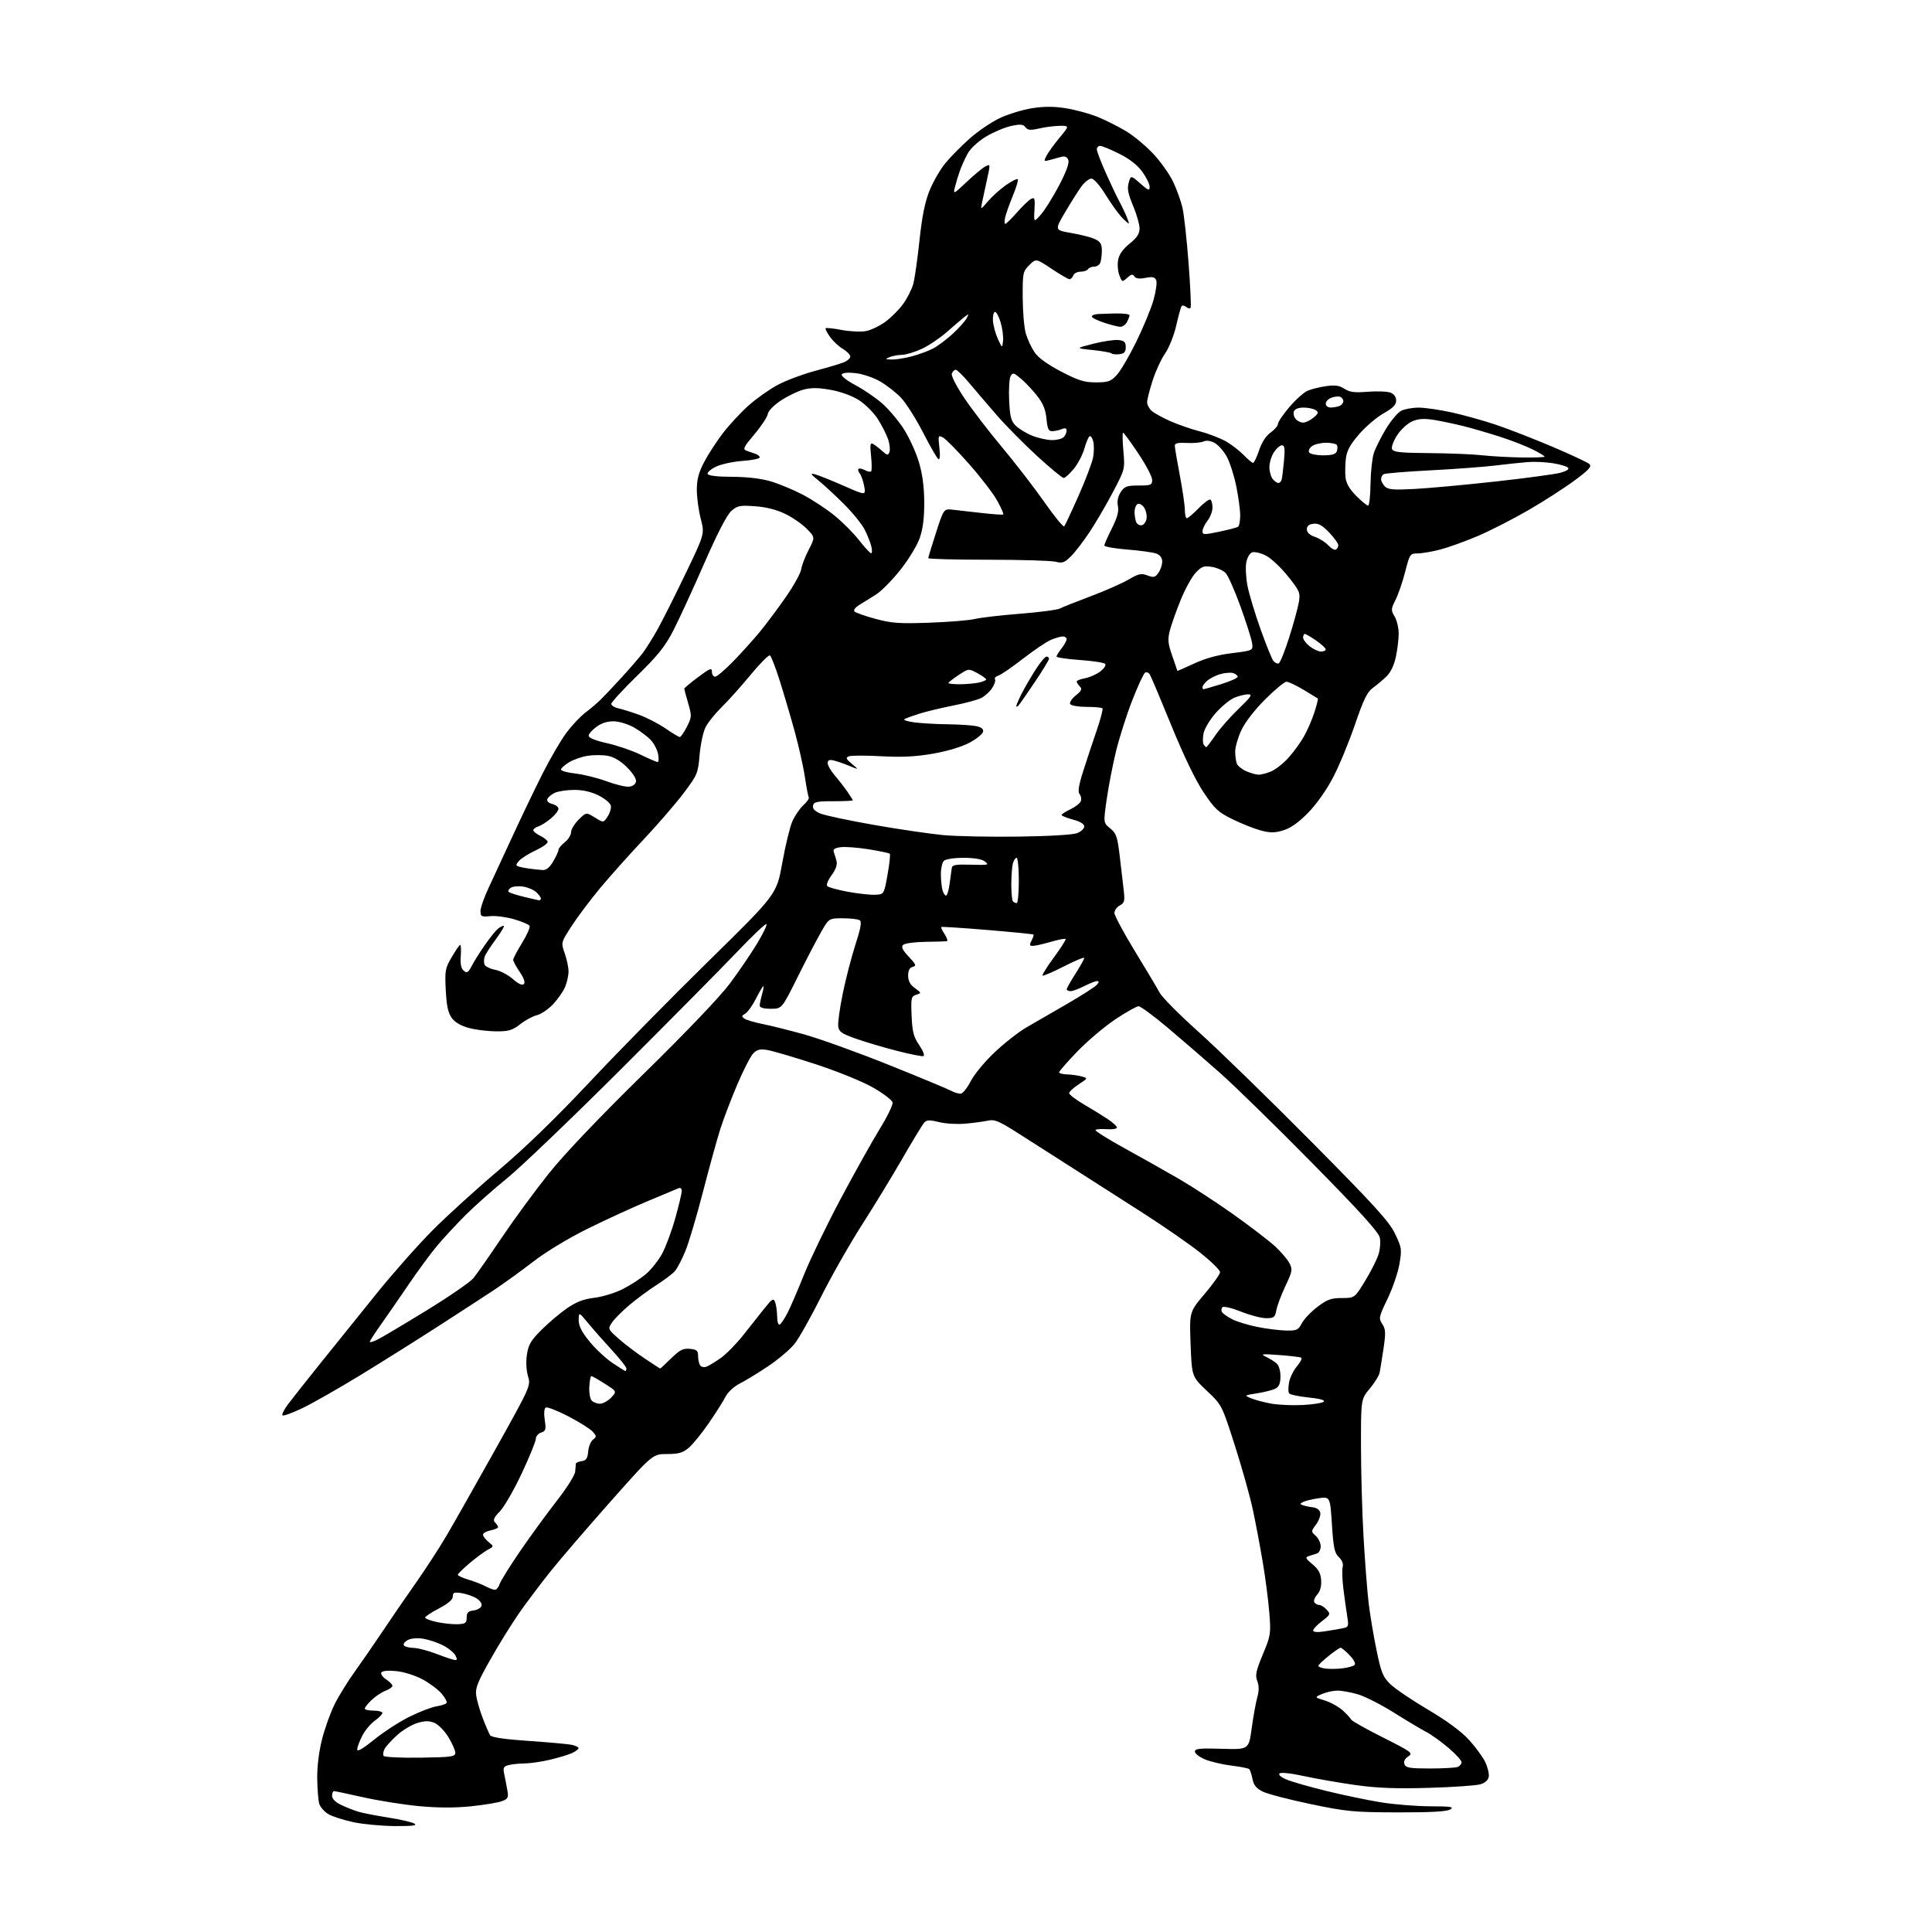 <?xml version="1.0" encoding="UTF-8" standalone="no"?>
<svg 
  version="1.1" 
  xmlns="http://www.w3.org/2000/svg" 
  xmlns:xlink="http://www.w3.org/1999/xlink" 
  xmlns:svg="http://www.w3.org/2000/svg"
  xmlns:rdf="http://www.w3.org/1999/02/22-rdf-syntax-ns#"
  xmlns:cc="http://creativecommons.org/ns#"
  xmlns:dc="http://purl.org/dc/elements/1.1/"
  viewBox="0 0 768 768"
  width="768"
  height="768"
>
<style>svg {background-color: white; }</style>"
<path stroke="none" fill="black" fill-rule="evenodd" d="M157.00,725.89C151.78,725.86 144.35,725.17 140.50,724.35C136.65,723.53 132.17,722.09 130.54,721.15C128.91,720.20 127.26,718.32 126.89,716.97C126.51,715.61 126.15,711.08 126.10,706.91C126.04,702.29 126.78,696.22 128.01,691.41C129.11,687.06 131.36,680.80 133.00,677.50C134.64,674.20 138.25,668.35 141.03,664.50C143.80,660.65 148.77,653.45 152.07,648.50C155.38,643.55 161.25,635.00 165.12,629.50C169.00,624.00 174.55,615.45 177.47,610.50C180.39,605.55 189.13,590.11 196.91,576.18C210.97,550.97 211.03,550.84 209.89,547.03C209.20,544.74 209.03,541.29 209.46,538.45C210.05,534.51 211.05,532.82 215.33,528.56C218.18,525.73 222.74,521.87 225.49,519.99C229.12,517.51 232.05,516.39 236.26,515.89C239.45,515.52 244.53,513.96 247.55,512.43C250.58,510.90 254.74,508.20 256.81,506.43C258.87,504.66 261.75,501.03 263.20,498.36C264.65,495.69 267.00,489.36 268.42,484.30C269.84,479.25 271.00,474.36 271.00,473.45C271.00,472.49 270.47,472.02 269.75,472.33C269.06,472.64 263.55,474.94 257.50,477.46C251.45,479.98 240.65,484.94 233.50,488.48C225.88,492.25 216.98,497.64 212.00,501.50C207.32,505.11 200.35,510.16 196.50,512.71C192.65,515.26 182.53,521.84 174.00,527.34C165.47,532.83 151.53,541.59 143.00,546.80C134.47,552.00 124.22,557.84 120.21,559.76C116.20,561.68 112.64,562.97 112.29,562.62C111.94,562.27 112.97,560.24 114.58,558.10C116.18,555.96 122.15,548.43 127.83,541.35C133.50,534.28 143.40,521.99 149.83,514.04C156.25,506.08 166.22,494.83 172.00,489.02C177.78,483.22 189.57,472.49 198.22,465.19C208.64,456.39 220.85,444.55 234.45,430.07C245.74,418.06 267.06,396.37 281.85,381.87C308.73,355.50 308.73,355.50 310.97,343.00C312.20,336.12 314.00,328.70 314.97,326.50C315.94,324.30 317.90,321.42 319.33,320.10C320.77,318.79 321.74,317.39 321.50,317.00C321.26,316.61 320.57,312.97 319.97,308.90C319.36,304.83 317.50,296.55 315.83,290.50C314.16,284.45 311.47,275.35 309.86,270.29C308.25,265.22 306.54,260.83 306.06,260.54C305.58,260.24 302.12,263.71 298.38,268.25C294.63,272.79 289.47,278.56 286.90,281.07C284.34,283.58 281.46,287.15 280.51,288.99C279.55,290.83 278.48,295.80 278.11,300.03C277.48,307.43 277.23,308.01 271.77,315.27C268.64,319.42 261.49,327.70 255.88,333.66C250.26,339.62 242.48,348.33 238.58,353.01C234.69,357.69 229.58,364.48 227.24,368.10C222.98,374.68 222.98,374.68 224.49,378.96C225.32,381.32 226.00,384.56 226.00,386.16C226.00,387.76 225.39,390.52 224.65,392.31C223.90,394.09 221.74,397.20 219.84,399.21C217.94,401.22 215.07,403.17 213.45,403.55C211.83,403.93 208.84,405.53 206.81,407.12C203.70,409.55 202.21,410.00 197.31,409.98C194.11,409.97 189.28,409.39 186.57,408.68C183.36,407.85 180.95,406.47 179.64,404.73C178.13,402.70 177.54,400.00 177.20,393.65C176.80,385.91 176.97,384.90 179.48,380.63C180.97,378.08 182.48,375.82 182.84,375.59C183.21,375.37 183.35,377.31 183.17,379.90C182.93,383.22 183.28,384.99 184.35,385.88C185.64,386.94 186.13,386.64 187.53,383.95C188.43,382.20 190.79,378.45 192.76,375.63C194.73,372.81 197.03,369.94 197.86,369.25C198.70,368.56 199.76,368.00 200.22,368.00C200.69,368.00 199.32,370.36 197.18,373.25C195.04,376.14 193.02,379.29 192.68,380.25C192.34,381.21 192.30,382.63 192.60,383.40C192.90,384.17 194.78,385.11 196.78,385.49C198.79,385.86 201.96,387.52 203.84,389.16C206.06,391.12 207.59,391.81 208.23,391.17C208.86,390.54 208.30,388.87 206.60,386.37C205.17,384.26 204.00,382.09 204.00,381.54C204.00,380.99 205.60,377.94 207.56,374.77C209.52,371.60 210.85,368.56 210.51,368.01C210.17,367.47 207.41,366.30 204.36,365.42C201.32,364.53 197.06,363.97 194.91,364.18C191.36,364.52 191.00,364.33 191.00,362.19C191.00,360.89 192.41,356.83 194.12,353.16C195.84,349.50 200.15,340.20 203.70,332.50C207.24,324.80 212.61,313.61 215.62,307.64C218.63,301.67 222.87,294.38 225.05,291.44C227.22,288.49 230.66,284.83 232.68,283.29C234.71,281.76 237.52,279.36 238.93,277.96C240.35,276.57 244.12,272.56 247.33,269.05C250.53,265.54 254.21,261.28 255.50,259.58C256.78,257.89 259.36,253.80 261.22,250.50C263.07,247.20 268.09,237.24 272.36,228.38C280.12,212.25 280.12,212.25 278.56,206.23C277.70,202.92 277.00,197.73 277.00,194.71C277.00,190.54 277.72,187.83 279.96,183.58C281.58,180.49 284.95,175.31 287.45,172.07C289.94,168.83 294.51,163.92 297.60,161.17C300.69,158.42 305.89,154.74 309.16,153.00C312.43,151.25 319.02,148.78 323.80,147.49C328.59,146.21 333.74,144.68 335.25,144.10C336.76,143.52 338.00,142.46 338.00,141.74C338.00,141.02 336.67,139.65 335.05,138.69C333.42,137.73 331.13,135.58 329.94,133.91C328.75,132.25 327.97,130.70 328.20,130.47C328.43,130.24 331.32,130.55 334.63,131.17C337.94,131.78 342.25,131.99 344.21,131.62C346.16,131.25 349.62,129.61 351.88,127.97C354.14,126.33 357.35,123.13 359.00,120.84C360.65,118.56 362.48,114.94 363.06,112.79C363.63,110.64 364.74,102.89 365.51,95.56C366.50,86.14 367.67,80.35 369.48,75.82C370.90,72.29 373.76,67.33 375.85,64.80C377.94,62.27 382.32,57.85 385.58,54.97C388.83,52.09 394.20,48.46 397.50,46.91C400.80,45.36 406.54,43.61 410.25,43.02C415.04,42.27 418.96,42.27 423.74,43.04C427.45,43.63 433.09,45.17 436.27,46.45C439.45,47.74 444.57,50.30 447.63,52.15C450.70,53.99 455.59,58.07 458.51,61.21C461.43,64.34 464.96,69.35 466.37,72.32C467.78,75.30 469.44,79.93 470.06,82.62C470.67,85.30 471.76,95.15 472.47,104.50C473.18,113.85 473.55,121.86 473.29,122.30C473.03,122.74 472.23,122.60 471.50,122.00C470.77,121.40 469.94,121.28 469.66,121.74C469.37,122.20 468.42,125.71 467.54,129.54C466.66,133.37 464.68,138.30 463.15,140.50C461.61,142.70 459.38,147.55 458.18,151.27C456.98,155.00 456.00,158.86 456.00,159.87C456.00,160.87 456.80,162.42 457.78,163.30C458.77,164.19 462.10,166.04 465.20,167.41C468.30,168.78 473.67,170.64 477.13,171.53C480.59,172.43 485.26,174.24 487.49,175.55C489.73,176.86 492.87,179.30 494.47,180.97C496.07,182.63 497.70,184.00 498.11,184.00C498.51,184.00 499.58,181.76 500.50,179.01C501.55,175.84 503.22,173.27 505.08,171.95C506.68,170.80 508.00,169.26 508.00,168.51C508.00,167.77 510.04,164.76 512.53,161.83C515.02,158.90 518.28,155.97 519.78,155.33C521.27,154.68 524.60,153.86 527.16,153.50C530.71,152.99 532.45,153.25 534.44,154.55C536.51,155.91 538.46,156.16 543.73,155.73C547.39,155.44 551.43,155.59 552.70,156.07C554.17,156.63 555.00,157.77 555.00,159.23C555.00,160.91 553.71,162.22 550.01,164.30C547.27,165.84 542.89,169.57 540.27,172.60C536.67,176.76 535.38,179.13 535.00,182.30C534.73,184.61 534.67,188.02 534.87,189.87C535.13,192.15 536.51,194.51 539.12,197.12C541.26,199.26 543.38,201.00 543.84,201.00C544.30,201.00 544.74,197.12 544.80,192.37C544.87,187.62 545.47,182.11 546.12,180.12C546.77,178.13 548.93,173.81 550.91,170.53C552.90,167.24 555.64,163.98 557.01,163.29C558.38,162.60 561.52,162.03 564.00,162.04C566.48,162.04 572.40,162.91 577.17,163.96C581.94,165.02 589.81,167.22 594.67,168.85C599.53,170.48 609.58,174.40 617.00,177.54C624.42,180.69 631.08,183.80 631.79,184.46C632.83,185.42 631.67,186.72 626.00,190.93C622.10,193.83 613.90,199.12 607.78,202.67C601.65,206.23 592.56,210.89 587.57,213.02C582.58,215.15 575.82,217.59 572.54,218.45C569.26,219.30 565.20,220.00 563.51,220.00C560.54,220.00 560.39,220.23 558.59,227.25C557.58,231.24 555.85,236.27 554.76,238.43C552.91,242.10 552.88,242.53 554.39,245.08C555.28,246.58 556.00,249.63 556.00,251.86C556.00,254.08 555.49,258.27 554.87,261.15C554.16,264.49 552.78,267.33 551.09,268.95C549.64,270.35 547.19,272.40 545.67,273.50C543.49,275.07 541.97,278.19 538.63,288.00C536.29,294.88 532.39,304.30 529.97,308.94C527.32,314.04 523.37,319.64 519.99,323.09C516.17,326.99 513.05,329.20 510.12,330.08C506.66,331.12 504.92,331.13 501.17,330.12C498.61,329.44 493.58,327.44 490.00,325.69C484.27,322.88 482.90,321.61 478.46,314.99C475.26,310.22 470.60,300.55 465.67,288.49C461.41,278.04 457.54,268.88 457.07,268.12C456.61,267.36 455.75,267.03 455.18,267.39C454.61,267.74 452.31,272.71 450.08,278.42C447.84,284.14 444.94,293.27 443.62,298.71C442.30,304.16 440.63,312.78 439.91,317.86C438.60,327.11 438.60,327.11 441.33,329.30C443.71,331.22 444.18,332.57 445.07,340.00C445.63,344.68 446.35,350.82 446.67,353.65C447.19,358.20 447.01,358.92 445.13,359.93C443.96,360.56 443.00,361.90 443.00,362.92C443.00,363.94 446.67,370.79 451.16,378.14C455.65,385.49 460.09,392.94 461.04,394.71C461.98,396.48 468.99,403.52 476.62,410.35C484.26,417.19 504.27,436.67 521.09,453.64C546.37,479.14 552.18,485.52 554.52,490.38C557.21,495.94 557.30,496.59 556.30,502.46C555.72,505.87 553.59,512.10 551.57,516.29C548.10,523.51 547.98,524.05 549.48,526.33C550.83,528.39 550.90,529.81 549.96,536.12C549.35,540.18 548.66,544.47 548.43,545.65C548.20,546.83 546.44,549.68 544.51,551.99C541.00,556.19 541.00,556.19 541.01,574.84C541.02,585.11 541.48,601.38 542.03,611.00C542.58,620.62 543.48,632.33 544.03,637.00C544.58,641.67 545.99,650.16 547.17,655.85C549.04,664.93 549.72,666.60 552.69,669.49C554.56,671.30 561.28,675.85 567.63,679.60C575.15,684.03 580.84,688.23 583.93,691.61C586.55,694.48 589.46,698.45 590.41,700.45C591.35,702.44 591.99,705.04 591.81,706.22C591.61,707.60 590.43,708.69 588.50,709.28C586.85,709.78 577.62,710.42 568.00,710.70C554.95,711.08 547.54,710.80 538.86,709.59C532.46,708.69 523.24,707.09 518.37,706.03C513.22,704.90 509.14,704.46 508.62,704.98C508.11,705.49 509.29,706.51 511.45,707.41C513.49,708.27 520.63,710.31 527.33,711.95C534.02,713.59 543.77,715.62 549.00,716.46C554.23,717.30 563.00,718.01 568.50,718.03C576.80,718.05 578.16,718.27 576.50,719.28C575.10,720.13 568.77,720.48 555.50,720.45C538.05,720.40 535.24,720.13 521.00,717.15C512.48,715.37 503.93,713.15 502.02,712.21C499.43,710.93 498.37,709.66 497.89,707.20C497.53,705.38 496.95,703.62 496.60,703.27C496.26,702.92 493.13,702.30 489.65,701.88C486.18,701.46 481.46,700.37 479.17,699.45C476.88,698.53 475.00,697.12 475.00,696.31C475.00,695.09 476.81,694.90 485.71,695.17C496.41,695.50 496.41,695.50 497.57,687.00C498.21,682.33 499.20,676.82 499.78,674.76C500.51,672.15 500.52,670.18 499.79,668.25C498.91,665.93 499.27,664.20 502.00,657.65C505.11,650.18 505.23,649.42 504.58,641.16C504.21,636.40 503.04,627.33 501.97,621.00C500.90,614.67 499.12,605.23 498.00,600.00C496.88,594.77 493.66,583.30 490.84,574.50C485.71,558.50 485.71,558.50 479.74,552.86C473.78,547.22 473.78,547.22 473.28,534.36C472.79,521.50 472.79,521.50 478.90,514.31C482.25,510.35 485.00,506.47 485.00,505.69C485.00,504.91 481.51,501.48 477.25,498.08C472.99,494.68 462.75,487.58 454.50,482.29C446.25,477.00 433.88,469.09 427.00,464.70C420.12,460.32 410.30,454.05 405.17,450.76C397.10,445.60 395.42,444.89 392.67,445.48C390.93,445.86 386.87,446.40 383.65,446.68C380.43,446.96 375.75,446.67 373.24,446.04C369.62,445.13 368.43,445.16 367.45,446.20C366.77,446.91 362.85,453.35 358.73,460.50C354.61,467.65 347.34,479.57 342.58,487.00C337.81,494.43 330.56,507.18 326.47,515.33C322.38,523.49 317.62,531.96 315.89,534.14C314.16,536.33 309.54,540.27 305.62,542.91C301.70,545.55 296.60,548.68 294.27,549.87C291.77,551.14 289.36,553.34 288.39,555.26C287.47,557.04 284.47,561.78 281.71,565.79C278.95,569.80 275.38,574.19 273.77,575.54C271.41,577.52 269.74,578.00 265.14,578.00C259.44,578.00 259.44,578.00 242.47,597.14C233.14,607.67 222.42,620.15 218.66,624.87C214.89,629.60 209.44,636.84 206.53,640.98C203.63,645.12 198.45,653.45 195.03,659.50C189.81,668.71 188.88,671.06 189.30,674.00C189.57,675.92 190.74,679.98 191.90,683.00C193.06,686.02 194.38,689.07 194.83,689.78C195.38,690.63 200.42,691.38 210.07,692.04C218.01,692.58 225.74,693.28 227.25,693.59C228.76,693.90 230.00,694.50 230.00,694.92C230.00,695.34 228.81,696.22 227.35,696.89C225.89,697.55 221.96,698.74 218.60,699.53C215.25,700.32 210.70,700.98 208.50,701.00C206.30,701.01 203.44,701.31 202.15,701.66C200.12,702.20 199.90,702.71 200.47,705.39C200.83,707.10 201.38,709.95 201.69,711.73C202.19,714.56 201.92,715.08 199.51,716.00C198.00,716.57 192.49,717.48 187.25,718.03C180.86,718.69 174.09,718.67 166.62,717.97C160.50,717.40 150.55,715.82 144.51,714.47C138.46,713.11 133.17,712.00 132.76,712.00C132.34,712.00 132.00,712.85 132.00,713.89C132.00,715.07 133.35,716.41 135.62,717.49C137.61,718.44 140.65,719.64 142.37,720.16C144.09,720.69 149.41,721.73 154.19,722.48C158.97,723.22 163.70,724.31 164.69,724.89C166.04,725.67 164.11,725.93 157.00,725.89zM568.39,703.00C573.58,703.00 578.55,702.73 579.42,702.39C580.29,702.06 581.00,701.21 581.00,700.51C581.00,699.82 578.64,697.23 575.75,694.77C572.86,692.31 568.92,689.49 567.00,688.50C565.08,687.51 559.35,684.09 554.27,680.90C549.19,677.70 542.70,674.39 539.84,673.54C536.98,672.69 533.26,672.02 531.57,672.05C529.88,672.07 527.15,672.68 525.50,673.40C522.50,674.71 522.50,674.71 526.68,675.99C528.97,676.70 532.17,678.48 533.78,679.95C535.39,681.42 536.88,683.04 537.10,683.56C537.32,684.08 542.99,687.27 549.71,690.65C561.27,696.48 561.81,696.88 559.79,698.23C558.39,699.15 557.87,700.23 558.29,701.32C558.83,702.73 560.46,703.00 568.39,703.00zM167.03,698.70C179.46,698.52 180.99,698.31 181.00,696.79C181.00,695.85 179.77,693.05 178.27,690.57C176.77,688.09 174.28,685.53 172.72,684.88C170.55,683.99 168.96,683.99 165.89,684.92C163.68,685.58 160.08,687.74 157.89,689.72C155.69,691.71 153.45,694.16 152.90,695.18C152.35,696.21 152.17,697.46 152.48,697.97C152.81,698.49 159.23,698.82 167.03,698.70zM148.75,691.52C152.46,688.51 158.73,684.43 162.68,682.47C166.63,680.50 171.47,678.63 173.45,678.31C175.43,677.99 177.27,677.38 177.53,676.95C177.80,676.52 176.92,674.87 175.59,673.29C174.26,671.70 170.87,669.16 168.06,667.63C165.15,666.05 160.66,664.61 157.61,664.30C154.28,663.96 152.02,664.16 151.60,664.83C151.24,665.43 152.08,666.66 153.47,667.57C154.86,668.48 156.00,669.64 156.00,670.14C156.00,670.64 154.76,671.52 153.25,672.09C151.74,672.66 149.26,674.31 147.75,675.75C146.24,677.19 145.00,678.74 145.00,679.19C145.00,679.63 146.57,680.00 148.50,680.00C150.43,680.00 152.00,680.42 152.00,680.93C152.00,681.44 150.64,682.83 148.98,684.02C147.31,685.20 145.06,687.91 143.98,690.04C142.89,692.18 142.00,694.61 142.00,695.46C142.00,696.46 144.38,695.07 148.75,691.52zM533.50,663.21C535.70,662.95 537.92,662.35 538.44,661.88C539.02,661.35 538.25,659.83 536.51,658.01C534.92,656.35 533.31,655.00 532.92,655.00C532.53,655.00 530.39,656.46 528.16,658.25C525.93,660.04 524.08,661.81 524.05,662.18C524.02,662.56 525.24,663.05 526.75,663.27C528.26,663.49 531.30,663.46 533.50,663.21zM180.79,659.88C181.76,659.97 181.81,659.52 181.00,658.00C180.41,656.91 178.19,655.12 176.06,654.03C173.93,652.94 170.40,651.77 168.23,651.42C165.90,651.05 163.38,651.26 162.11,651.94C160.92,652.58 160.21,653.53 160.53,654.05C160.85,654.57 162.55,655.03 164.31,655.06C166.06,655.09 170.20,656.17 173.50,657.44C176.80,658.72 180.08,659.82 180.79,659.88zM526.25,648.53C528.59,648.18 531.79,647.65 533.36,647.34C536.10,646.82 536.19,646.62 535.56,642.65C535.19,640.37 534.51,635.46 534.04,631.75C533.57,628.04 533.43,624.08 533.72,622.95C534.07,621.64 533.52,620.20 532.22,618.99C530.50,617.39 530.06,615.31 529.46,606.00C528.74,594.92 528.74,594.92 524.12,595.58C521.58,595.95 518.83,596.61 518.00,597.06C516.67,597.78 516.67,597.92 518.00,598.38C518.83,598.67 520.62,599.04 521.99,599.20C523.48,599.38 524.62,600.25 524.84,601.37C525.03,602.40 524.27,604.49 523.15,606.01C521.12,608.76 521.12,608.80 523.05,610.55C524.12,611.52 525.00,613.38 525.00,614.69C525.00,615.99 524.33,617.27 523.50,617.53C522.67,617.79 521.21,618.26 520.25,618.57C518.76,619.05 518.98,619.54 521.72,621.82C524.16,623.84 525.00,625.41 525.18,628.20C525.32,630.61 524.78,632.59 523.60,633.89C522.61,634.98 522.10,636.35 522.46,636.94C522.82,637.52 523.70,638.00 524.40,638.00C525.11,638.00 526.45,638.84 527.37,639.86C528.97,641.62 528.88,641.86 525.53,644.41C523.59,645.89 522.00,647.57 522.00,648.14C522.00,648.79 523.57,648.94 526.25,648.53zM182.00,645.65C185.02,645.52 185.50,645.16 185.51,643.00C185.52,641.04 186.10,640.43 188.18,640.19C189.64,640.02 191.08,639.24 191.38,638.44C191.70,637.61 190.95,636.36 189.57,635.46C188.27,634.61 185.59,633.65 183.61,633.32C180.54,632.83 180.00,633.02 180.00,634.62C180.00,635.88 178.19,637.44 174.50,639.37C171.47,640.95 169.00,642.59 169.00,643.01C169.00,643.44 171.14,644.24 173.75,644.80C176.36,645.35 180.07,645.74 182.00,645.65zM196.68,631.96C197.33,631.98 198.19,630.99 198.58,629.75C198.97,628.51 202.68,622.55 206.83,616.50C210.98,610.45 217.54,601.45 221.41,596.50C225.28,591.55 228.54,586.38 228.64,585.00C228.75,583.62 228.87,582.19 228.92,581.82C228.96,581.45 230.01,581.00 231.25,580.82C233.02,580.57 233.57,579.75 233.81,577.00C233.97,575.08 234.84,572.94 235.73,572.27C237.20,571.14 237.19,570.87 235.57,569.07C234.59,568.00 230.24,565.27 225.89,563.00C221.54,560.74 217.52,559.18 216.94,559.53C216.31,559.92 216.16,561.88 216.55,564.49C217.12,568.29 216.95,568.88 215.10,569.47C213.94,569.84 213.00,570.95 213.00,571.94C213.00,572.94 210.49,579.09 207.43,585.63C204.37,592.16 200.46,598.96 198.74,600.75C196.30,603.28 195.87,604.27 196.80,605.20C197.46,605.86 198.00,606.70 198.00,607.08C198.00,607.45 196.65,608.02 195.00,608.35C193.35,608.68 192.00,609.45 192.00,610.06C192.00,610.68 192.99,611.98 194.19,612.95C196.38,614.73 196.38,614.73 193.94,616.02C192.60,616.74 189.36,619.12 186.75,621.32C184.14,623.52 182.00,625.62 182.00,626.00C182.00,626.38 183.91,627.25 186.25,627.95C188.59,628.65 191.62,629.82 193.00,630.57C194.38,631.31 196.03,631.94 196.68,631.96zM517.88,558.51C521.94,558.30 525.70,557.70 526.22,557.18C526.83,556.57 524.60,555.96 520.09,555.51C516.18,555.12 512.72,554.36 512.40,553.83C512.07,553.30 512.09,551.34 512.44,549.46C512.79,547.59 514.20,544.73 515.57,543.10C516.93,541.48 517.70,539.95 517.28,539.70C516.85,539.45 512.90,538.97 508.50,538.65C501.73,538.14 500.90,538.23 503.10,539.27C504.54,539.95 506.45,541.12 507.35,541.87C508.36,542.71 509.00,544.74 509.00,547.09C509.00,549.86 508.46,551.22 507.07,551.96C506.01,552.53 502.74,553.38 499.82,553.84C494.53,554.68 494.52,554.69 497.39,555.87C498.98,556.52 502.58,557.47 505.39,557.97C508.20,558.48 513.82,558.72 517.88,558.51zM238.45,558.00C239.66,558.00 241.68,556.90 242.95,555.56C245.24,553.11 245.24,553.11 240.43,550.06C237.78,548.37 235.36,547.00 235.05,547.01C234.75,547.01 234.39,548.88 234.26,551.17C234.13,553.45 234.52,555.92 235.13,556.66C235.74,557.40 237.24,558.00 238.45,558.00zM248.61,545.00C248.83,545.00 249.00,544.54 249.00,543.97C249.00,543.41 246.41,540.14 243.25,536.70C240.09,533.26 235.83,528.44 233.79,525.97C230.09,521.50 230.09,521.50 230.04,524.71C230.01,527.05 231.17,529.37 234.29,533.21C236.65,536.12 240.75,539.96 243.40,541.75C246.06,543.54 248.40,545.00 248.61,545.00zM262.45,544.00C262.58,544.00 264.55,542.17 266.83,539.94C270.24,536.59 271.55,535.93 274.24,536.19C276.97,536.45 277.50,536.91 277.50,539.00C277.50,540.38 277.85,542.04 278.28,542.71C278.71,543.37 279.84,543.63 280.78,543.29C281.73,542.95 284.30,541.39 286.50,539.84C288.70,538.28 292.72,534.19 295.44,530.75C298.16,527.31 301.96,522.52 303.88,520.10C306.95,516.24 307.46,515.94 308.12,517.60C308.52,518.65 308.89,521.21 308.93,523.31C308.97,525.61 309.40,526.87 310.01,526.49C310.57,526.15 311.97,524.01 313.13,521.75C314.28,519.49 317.22,512.66 319.66,506.57C322.11,500.48 328.65,486.95 334.21,476.50C339.77,466.05 346.76,453.56 349.73,448.73C352.71,443.91 354.99,439.20 354.81,438.26C354.63,437.32 351.11,434.63 346.99,432.29C342.74,429.87 332.83,425.85 324.09,423.00C315.61,420.23 307.01,417.71 304.97,417.38C302.03,416.91 300.88,417.21 299.34,418.87C298.27,420.01 295.43,425.57 293.03,431.23C290.63,436.88 287.64,444.72 286.38,448.65C285.12,452.58 282.03,463.75 279.52,473.48C277.01,483.21 273.84,493.91 272.47,497.25C271.11,500.60 269.21,504.23 268.25,505.32C267.29,506.40 264.02,508.87 261.00,510.79C257.98,512.72 253.11,516.31 250.19,518.78C247.27,521.24 244.13,524.39 243.23,525.78C241.60,528.26 241.65,528.36 245.93,532.16C248.33,534.29 252.97,537.82 256.26,540.01C259.54,542.21 262.33,544.00 262.45,544.00zM150.25,532.41C152.04,531.51 160.80,526.29 169.72,520.82C178.64,515.35 186.96,509.60 188.22,508.06C189.47,506.51 194.55,499.25 199.49,491.92C204.43,484.59 212.89,473.08 218.28,466.34C224.47,458.61 238.35,444.04 255.93,426.80C272.97,410.10 286.27,396.16 290.19,390.89C293.72,386.15 298.56,379.05 300.94,375.10C303.32,371.16 305.00,367.67 304.68,367.34C304.35,367.02 299.23,371.85 293.29,378.09C287.36,384.33 266.52,405.39 247.00,424.88C227.47,444.37 207.03,463.94 201.57,468.38C196.10,472.81 188.68,479.40 185.07,483.01C181.45,486.62 176.43,492.04 173.90,495.04C171.37,498.04 166.24,505.00 162.50,510.50C158.76,516.00 153.74,523.26 151.35,526.63C148.96,530.00 147.00,533.05 147.00,533.40C147.00,533.76 148.46,533.31 150.25,532.41zM511.22,528.91C515.49,528.99 516.10,528.71 517.48,526.04C518.32,524.42 521.09,521.49 523.65,519.54C527.56,516.56 529.09,516.00 533.39,515.99C538.50,515.98 538.50,515.98 542.62,509.24C544.89,505.53 547.28,500.81 547.95,498.75C548.61,496.68 548.86,493.63 548.49,491.96C548.01,489.78 540.60,481.60 521.80,462.51C507.49,447.97 490.99,431.84 485.14,426.65C479.29,421.46 469.90,413.34 464.27,408.61C458.65,403.87 453.40,400.00 452.61,400.00C451.82,400.00 447.64,402.35 443.33,405.22C439.03,408.10 432.24,413.84 428.26,417.97C424.28,422.11 421.02,425.84 421.01,426.25C421.01,426.66 422.46,427.04 424.25,427.10C426.04,427.15 428.62,427.52 430.00,427.91C432.50,428.62 432.50,428.62 428.76,431.06C426.71,432.40 425.02,433.97 425.01,434.54C425.01,435.11 427.59,437.09 430.75,438.95C433.91,440.80 438.19,443.43 440.25,444.80C442.31,446.16 444.00,447.70 444.00,448.21C444.00,448.73 442.22,449.02 440.04,448.87C437.87,448.71 435.82,448.85 435.48,449.18C435.15,449.51 440.42,452.83 447.19,456.54C453.96,460.26 463.77,465.79 469.00,468.83C474.22,471.87 483.90,478.20 490.50,482.89C497.10,487.59 504.45,493.22 506.83,495.41C509.21,497.60 511.79,500.63 512.57,502.13C513.87,504.64 513.74,505.37 510.99,511.18C509.35,514.66 507.72,518.96 507.39,520.75C506.84,523.67 506.43,524.00 503.31,524.00C501.40,524.00 496.91,522.83 493.33,521.39C489.66,519.93 486.43,519.17 485.95,519.65C485.47,520.13 485.40,521.01 485.79,521.62C486.18,522.22 488.01,523.50 489.86,524.44C491.71,525.39 496.21,526.76 499.86,527.49C503.51,528.22 508.63,528.85 511.22,528.91zM382.00,434.72C382.82,434.59 384.60,432.32 385.94,429.68C387.29,427.04 391.59,421.87 395.51,418.19C399.42,414.51 405.07,410.10 408.06,408.39C411.05,406.68 418.31,402.49 424.18,399.07C430.06,395.66 435.40,392.22 436.06,391.43C436.95,390.36 436.95,390.00 436.08,390.00C435.44,390.00 433.16,390.90 431.00,392.00C428.84,393.10 426.39,394.00 425.54,394.00C424.69,394.00 424.01,393.66 424.03,393.25C424.04,392.84 425.61,390.05 427.53,387.05C429.44,384.05 431.00,381.24 431.00,380.81C431.00,380.38 427.38,381.88 422.96,384.14C418.54,386.40 414.71,388.04 414.45,387.78C414.19,387.52 416.24,384.24 419.00,380.50C421.76,376.76 423.83,373.49 423.59,373.25C423.35,373.01 420.68,373.53 417.67,374.41C414.66,375.28 411.46,376.00 410.56,376.00C409.22,376.00 409.13,375.63 410.05,373.91C410.66,372.77 411.01,371.68 410.83,371.50C410.65,371.32 402.40,370.50 392.50,369.68C382.60,368.85 374.35,368.33 374.17,368.50C373.99,368.68 374.60,369.99 375.54,371.41C376.47,372.84 376.84,374.07 376.37,374.15C375.89,374.23 372.04,374.34 367.80,374.40C363.57,374.45 359.61,375.00 358.99,375.61C358.17,376.43 358.77,377.67 361.24,380.30C364.17,383.40 364.37,383.93 362.81,384.34C361.57,384.66 361.00,385.76 361.00,387.82C361.00,389.94 361.80,391.42 363.69,392.79C366.33,394.72 366.34,394.76 364.22,395.43C362.21,396.07 362.08,396.67 362.38,403.81C362.65,410.20 363.17,412.17 365.42,415.48C366.95,417.74 367.66,419.61 367.06,419.81C366.47,420.01 361.60,419.04 356.24,417.65C350.89,416.27 343.57,414.09 340.00,412.81C334.48,410.84 333.45,410.11 333.20,407.91C333.03,406.48 333.84,400.67 335.00,395.00C336.16,389.32 338.41,380.60 340.01,375.63C342.21,368.81 342.63,366.38 341.71,365.80C341.05,365.38 338.02,365.03 335.00,365.03C329.50,365.03 329.50,365.03 326.24,370.77C324.45,373.92 320.24,382.01 316.89,388.75C310.80,401.00 310.80,401.00 306.40,401.00C303.53,401.00 302.00,400.56 302.00,399.74C302.00,399.05 302.42,397.03 302.93,395.24C303.44,393.46 303.67,392.00 303.45,392.00C303.22,392.00 301.91,394.22 300.53,396.94C299.15,399.66 297.23,402.35 296.26,402.93C294.73,403.83 294.69,404.09 296.00,404.96C296.82,405.50 299.98,406.43 303.00,407.03C306.02,407.62 313.45,409.47 319.50,411.14C325.55,412.81 340.62,418.23 353.00,423.19C365.37,428.14 376.62,432.82 378.00,433.57C379.37,434.33 381.18,434.84 382.00,434.72zM404.17,359.00C404.62,359.00 405.00,354.95 405.00,350.00C405.00,345.05 404.60,341.00 404.12,341.00C403.63,341.00 402.96,342.01 402.63,343.25C402.30,344.49 402.02,348.24 402.01,351.58C402.01,354.93 402.30,357.97 402.67,358.33C403.03,358.70 403.71,359.00 404.17,359.00zM214.25,357.89C214.66,357.95 215.00,357.62 215.00,357.15C215.00,356.69 214.16,355.55 213.12,354.61C212.09,353.68 209.73,352.69 207.87,352.42C206.02,352.15 203.84,352.37 203.03,352.91C202.22,353.45 201.85,354.18 202.20,354.54C202.56,354.89 205.24,355.77 208.17,356.48C211.10,357.19 213.84,357.83 214.25,357.89zM347.96,355.68C351.42,355.50 351.42,355.50 352.81,347.69C353.58,343.39 353.98,339.65 353.71,339.37C353.43,339.10 349.61,338.30 345.22,337.59C340.82,336.89 335.80,336.52 334.05,336.78C331.77,337.11 331.04,337.66 331.44,338.72C331.75,339.52 332.25,341.16 332.55,342.34C332.90,343.73 332.18,345.73 330.54,347.95C329.08,349.92 328.37,351.77 328.87,352.27C329.35,352.75 333.07,353.76 337.12,354.51C341.18,355.25 346.06,355.78 347.96,355.68zM376.06,356.00C376.51,356.00 377.16,353.86 377.50,351.25C377.85,348.64 378.23,345.82 378.35,345.00C378.53,343.80 380.04,343.55 386.03,343.73C392.81,343.94 393.32,343.83 391.56,342.48C390.30,341.52 387.31,341.00 383.01,341.00C379.20,341.00 375.89,341.51 375.20,342.20C374.54,342.86 374.01,345.22 374.01,347.45C374.02,349.68 374.30,352.51 374.63,353.75C374.96,354.99 375.60,356.00 376.06,356.00zM215.65,345.85C217.14,345.95 218.45,344.91 219.90,342.44C221.06,340.49 222.00,338.41 222.00,337.84C222.00,337.26 223.12,335.90 224.50,334.82C225.88,333.74 227.00,331.95 227.00,330.85C227.00,329.75 228.35,327.49 230.00,325.84C233.01,322.84 233.01,322.84 236.45,324.97C239.89,327.10 239.89,327.10 241.53,324.60C242.43,323.22 243.02,321.29 242.83,320.30C242.65,319.31 240.49,317.49 238.04,316.25C235.10,314.77 231.78,314.00 228.34,314.00C225.45,314.00 221.97,314.51 220.60,315.14C219.23,315.76 217.88,316.88 217.59,317.63C217.27,318.46 218.01,319.21 219.54,319.60C220.89,319.94 222.00,320.80 222.00,321.52C222.00,322.24 220.65,323.96 219.01,325.34C217.36,326.73 215.11,328.15 214.01,328.50C212.90,328.85 212.00,329.53 212.00,330.01C212.00,330.50 213.20,331.48 214.68,332.20C216.15,332.91 217.51,333.98 217.70,334.57C217.89,335.16 215.79,336.70 213.02,337.99C210.26,339.28 207.26,341.16 206.36,342.15C205.02,343.63 204.98,344.04 206.11,344.44C206.88,344.70 208.85,345.09 210.50,345.31C212.15,345.52 214.47,345.77 215.65,345.85zM405.00,332.56C417.12,332.40 426.62,331.83 428.25,331.17C429.76,330.55 431.00,329.36 431.00,328.52C431.00,327.55 429.35,326.55 426.50,325.79C424.02,325.13 422.00,324.31 422.00,323.98C422.00,323.64 423.59,322.61 425.53,321.69C427.47,320.76 429.32,319.32 429.64,318.49C429.96,317.66 429.74,316.40 429.16,315.69C428.38,314.75 428.78,312.22 430.62,306.45C432.01,302.08 434.41,294.82 435.97,290.31C437.52,285.81 438.54,281.87 438.23,281.56C437.92,281.25 435.07,281.00 431.89,281.00C428.72,281.00 425.81,280.50 425.43,279.89C425.05,279.28 426.04,277.74 427.62,276.46C429.93,274.60 430.25,273.90 429.25,272.87C428.56,272.17 428.00,271.29 428.00,270.91C428.00,270.53 429.53,269.94 431.40,269.59C433.27,269.23 436.00,268.00 437.47,266.85C438.98,265.66 439.77,264.37 439.27,263.87C438.80,263.40 434.27,262.71 429.20,262.35C424.14,261.99 420.00,261.38 420.00,260.99C420.00,260.59 420.90,259.13 422.00,257.73C423.10,256.33 424.00,254.69 424.00,254.09C424.00,253.49 423.31,253.00 422.47,253.00C421.63,253.00 419.49,253.62 417.72,254.37C415.95,255.13 410.98,258.48 406.67,261.83C402.37,265.18 397.98,268.19 396.91,268.53C395.84,268.87 395.22,269.55 395.53,270.04C395.83,270.54 395.32,272.10 394.39,273.52C393.46,274.94 391.53,276.70 390.10,277.44C388.67,278.18 383.68,279.53 379.00,280.45C374.32,281.37 368.25,282.83 365.50,283.69C362.75,284.56 360.05,285.54 359.50,285.88C358.95,286.22 360.75,286.79 363.50,287.16C366.25,287.52 372.16,287.86 376.62,287.91C381.09,287.96 386.18,288.29 387.92,288.63C390.12,289.07 391.00,289.77 390.79,290.88C390.62,291.77 388.20,293.72 385.42,295.22C382.34,296.87 376.64,298.59 370.92,299.59C363.97,300.80 358.58,301.07 350.33,300.62C344.19,300.28 338.41,300.29 337.49,300.64C336.07,301.19 336.24,301.64 338.66,303.67C341.50,306.06 341.50,306.06 337.50,304.40C335.30,303.50 332.49,302.53 331.25,302.26C329.66,301.91 329.00,302.23 329.00,303.35C329.00,304.22 330.27,306.41 331.81,308.22C333.36,310.02 335.61,312.92 336.81,314.65C338.02,316.39 339.00,317.96 339.00,318.15C339.00,318.34 335.52,318.50 331.27,318.50C324.67,318.50 323.48,318.76 323.19,320.27C322.95,321.49 323.87,322.46 326.17,323.41C328.00,324.16 337.60,326.20 347.50,327.93C357.40,329.67 369.77,331.48 375.00,331.97C380.23,332.45 393.73,332.72 405.00,332.56zM249.99,312.72C251.48,312.59 252.62,311.78 252.82,310.71C253.02,309.66 251.57,307.33 249.28,305.05C246.80,302.56 244.06,300.92 241.69,300.47C239.65,300.09 236.06,300.06 233.71,300.42C231.36,300.77 227.99,301.94 226.22,303.01C224.45,304.09 223.00,305.39 223.00,305.91C223.00,306.43 225.59,307.14 228.75,307.50C231.91,307.85 237.43,309.21 241.00,310.53C244.57,311.85 248.62,312.84 249.99,312.72zM500.28,307.96C501.26,307.98 503.51,307.39 505.28,306.65C507.05,305.91 510.14,303.49 512.13,301.28C514.13,299.06 516.90,295.28 518.27,292.87C519.65,290.47 521.55,286.11 522.49,283.19C523.43,280.26 524.05,277.77 523.85,277.65C523.66,277.53 521.11,275.98 518.18,274.21C515.26,272.45 512.21,271.00 511.40,271.00C510.59,271.00 506.77,274.16 502.91,278.02C498.73,282.20 494.90,287.16 493.45,290.27C492.11,293.15 491.02,296.93 491.01,298.67C491.00,300.41 491.29,302.60 491.65,303.53C492.01,304.46 493.69,305.83 495.40,306.57C497.10,307.31 499.30,307.94 500.28,307.96zM261.38,302.92C261.86,302.97 261.96,301.56 261.61,299.80C261.26,298.04 259.96,295.52 258.73,294.20C257.51,292.89 254.62,290.71 252.33,289.35C250.03,288.00 246.41,286.83 244.27,286.75C241.64,286.64 239.35,287.33 237.19,288.86C235.44,290.11 234.00,291.74 234.00,292.47C234.00,293.31 236.69,294.40 241.27,295.42C245.27,296.31 251.24,298.34 254.52,299.94C257.81,301.54 260.89,302.88 261.38,302.92zM479.51,297.00C479.73,297.00 481.36,294.86 483.15,292.25C484.93,289.64 489.09,284.91 492.38,281.75C497.38,276.95 498.00,276.00 496.15,276.00C494.93,276.00 492.47,276.61 490.67,277.36C488.88,278.11 485.53,280.86 483.23,283.48C480.93,286.09 478.77,289.72 478.42,291.55C478.08,293.38 478.10,295.35 478.46,295.94C478.82,296.52 479.29,297.00 479.51,297.00zM270.23,292.98C270.63,292.99 271.89,291.17 273.03,288.94C275.01,285.07 275.03,284.62 273.55,279.53C272.70,276.60 272.00,273.99 272.00,273.74C272.00,273.49 274.48,271.44 277.50,269.17C282.25,265.63 283.00,265.33 283.00,267.03C283.00,268.11 283.58,269.00 284.28,269.00C284.98,269.00 288.28,266.19 291.61,262.75C294.94,259.31 299.70,254.03 302.18,251.00C304.67,247.97 309.26,241.82 312.39,237.31C315.52,232.81 318.26,227.86 318.49,226.31C318.71,224.77 320.05,221.28 321.46,218.56C324.02,213.62 324.02,213.62 320.77,210.27C318.99,208.42 315.14,205.75 312.22,204.32C308.73,202.61 304.62,201.56 300.16,201.24C294.09,200.81 293.11,201.00 290.70,203.13C288.97,204.66 285.13,212.09 279.92,224.00C275.47,234.18 269.98,246.10 267.73,250.50C264.41,256.96 261.63,260.44 253.31,268.58C247.64,274.12 243.00,279.17 243.00,279.81C243.00,280.44 244.24,281.23 245.75,281.56C247.26,281.88 250.97,283.04 254.00,284.13C257.02,285.22 261.75,287.65 264.50,289.54C267.25,291.43 269.83,292.98 270.23,292.98zM404.86,280.45C404.39,280.97 404.00,281.07 404.00,280.66C404.00,280.25 404.96,278.03 406.14,275.71C407.32,273.39 409.78,269.14 411.63,266.25C413.47,263.36 415.43,261.00 415.99,261.00C416.54,261.00 417.00,261.39 417.00,261.87C417.00,262.35 414.46,266.52 411.36,271.12C408.26,275.73 405.33,279.93 404.86,280.45zM478.39,274.00C478.61,274.00 481.76,273.08 485.39,271.96C489.03,270.84 492.00,269.52 492.00,269.03C492.00,268.54 491.20,267.88 490.23,267.57C489.25,267.26 486.94,267.44 485.09,267.97C483.24,268.51 480.89,269.70 479.86,270.62C478.84,271.55 478.00,272.69 478.00,273.15C478.00,273.62 478.18,274.00 478.39,274.00zM381.38,272.00C383.78,272.00 387.16,271.72 388.88,271.38C390.59,271.03 392.00,270.46 392.00,270.10C392.00,269.75 390.43,268.61 388.52,267.58C385.04,265.71 385.04,265.71 381.02,268.37C378.81,269.83 377.00,271.25 377.00,271.51C377.00,271.78 378.97,272.00 381.38,272.00zM474.64,263.79C479.08,261.71 484.08,260.33 489.72,259.64C498.17,258.59 498.17,258.59 497.70,255.54C497.45,253.87 495.37,247.32 493.08,241.00C490.80,234.68 488.13,228.70 487.16,227.72C486.18,226.74 483.73,225.67 481.71,225.34C478.54,224.83 477.67,225.15 475.27,227.71C473.74,229.34 471.06,234.24 469.30,238.59C467.53,242.94 465.61,248.39 465.02,250.70C464.12,254.22 464.28,255.84 465.97,260.67C467.09,263.84 468.00,266.54 468.00,266.66C468.00,266.79 470.99,265.50 474.64,263.79zM508.30,263.73C508.85,263.55 510.75,258.83 512.52,253.24C514.29,247.65 516.01,241.33 516.35,239.19C516.93,235.61 516.57,234.79 511.93,229.01C509.16,225.56 505.24,221.89 503.23,220.86C501.22,219.84 498.79,219.25 497.82,219.56C496.80,219.88 495.80,221.56 495.41,223.61C495.05,225.53 495.28,229.75 495.92,232.99C496.56,236.23 498.89,243.96 501.10,250.16C503.32,256.37 505.62,262.04 506.21,262.76C506.81,263.48 507.75,263.92 508.30,263.73zM525.13,259.00C526.16,259.00 527.00,258.61 527.00,258.14C527.00,257.66 525.29,256.09 523.20,254.64C521.10,253.19 519.08,252.00 518.70,252.00C518.31,252.00 518.00,252.64 518.00,253.43C518.00,254.21 519.19,255.79 520.63,256.93C522.08,258.07 524.11,259.00 525.13,259.00zM369.50,247.53C377.20,247.26 385.30,246.59 387.50,246.06C389.70,245.52 397.80,244.58 405.50,243.97C413.20,243.36 420.28,242.44 421.24,241.93C422.19,241.42 427.69,239.23 433.44,237.07C439.20,234.90 446.02,231.90 448.59,230.40C452.60,228.04 453.66,227.81 456.13,228.74C458.63,229.69 459.20,229.55 460.50,227.69C461.33,226.52 462.00,224.52 462.00,223.25C462.00,221.76 461.18,220.64 459.67,220.06C458.38,219.58 453.21,218.85 448.17,218.46C443.12,218.06 439.00,217.34 439.00,216.84C439.00,216.35 440.34,213.28 441.99,210.03C444.14,205.76 444.81,203.29 444.39,201.18C444.00,199.25 444.39,197.34 445.51,195.62C447.01,193.33 447.91,193.00 452.62,193.00C457.54,193.00 458.00,192.81 458.00,190.74C458.00,189.50 455.52,184.77 452.48,180.24C449.45,175.71 446.73,172.00 446.44,172.00C446.15,172.00 446.21,175.26 446.56,179.25C447.20,186.46 447.18,186.55 442.47,195.50C439.87,200.45 435.74,207.54 433.29,211.25C430.85,214.96 427.47,219.37 425.80,221.05C423.16,223.69 422.32,223.99 419.62,223.30C417.90,222.86 405.81,222.50 392.75,222.50C379.69,222.50 369.00,222.22 369.00,221.87C369.00,221.52 370.39,216.96 372.08,211.73C375.16,202.21 375.16,202.21 378.83,202.63C380.85,202.85 386.09,203.45 390.48,203.95C394.88,204.45 398.63,204.70 398.83,204.50C399.03,204.30 397.97,201.88 396.47,199.13C394.97,196.37 389.96,189.83 385.34,184.58C380.71,179.33 376.01,174.54 374.89,173.94C372.93,172.89 372.87,173.05 373.42,177.98C373.78,181.20 373.63,182.89 373.01,182.51C372.48,182.18 369.71,177.37 366.87,171.83C364.02,166.29 360.07,160.08 358.10,158.03C356.12,155.98 352.41,153.10 349.85,151.62C347.30,150.14 342.97,148.67 340.24,148.34C337.20,147.98 335.02,148.16 334.62,148.81C334.24,149.41 336.55,151.24 340.03,153.10C343.36,154.87 348.17,158.16 350.72,160.40C353.27,162.65 357.09,167.17 359.21,170.45C361.33,173.73 364.03,179.58 365.20,183.44C366.67,188.27 367.35,193.28 367.40,199.48C367.44,205.75 366.90,210.12 365.63,213.81C364.59,216.81 361.23,222.35 357.90,226.55C354.65,230.63 350.31,235.03 348.25,236.33C346.19,237.63 343.21,239.48 341.64,240.44C339.95,241.47 339.15,242.55 339.69,243.09C340.18,243.58 343.94,244.90 348.04,246.01C354.43,247.75 357.51,247.96 369.50,247.53zM346.27,219.93C346.69,219.97 346.74,218.76 346.38,217.25C346.01,215.74 344.84,212.75 343.76,210.60C342.69,208.46 339.04,203.93 335.65,200.54C332.27,197.14 327.70,192.91 325.50,191.13C322.16,188.43 321.91,188.00 324.00,188.55C325.38,188.91 330.49,190.96 335.36,193.10C344.22,196.99 344.22,196.99 343.52,193.24C343.14,191.18 342.35,188.93 341.77,188.23C341.19,187.53 340.97,186.70 341.27,186.39C341.58,186.09 342.71,186.31 343.78,186.88C344.86,187.46 345.98,187.68 346.29,187.38C346.59,187.08 346.58,184.32 346.26,181.26C345.79,176.65 345.93,175.83 347.09,176.49C347.87,176.94 349.50,178.20 350.72,179.30C352.69,181.07 353.02,181.12 353.57,179.69C353.90,178.81 353.68,176.56 353.06,174.69C352.45,172.83 350.61,169.21 348.99,166.64C347.36,164.07 343.96,160.66 341.44,159.06C338.69,157.32 334.18,155.68 330.18,154.97C325.17,154.08 322.46,154.06 319.34,154.90C317.06,155.52 313.01,157.48 310.34,159.26C307.56,161.12 305.37,163.39 305.20,164.60C305.03,165.76 302.66,169.36 299.92,172.60C295.62,177.69 295.18,178.58 296.72,179.16C297.70,179.53 299.29,180.08 300.25,180.39C301.21,180.69 302.00,181.34 302.00,181.83C302.00,182.33 298.95,182.95 295.21,183.22C291.48,183.48 286.74,184.50 284.68,185.48C282.61,186.46 281.09,187.77 281.29,188.38C281.53,189.10 285.07,189.52 291.08,189.54C297.13,189.57 302.65,190.23 306.50,191.38C309.80,192.37 315.48,194.74 319.12,196.64C322.75,198.55 328.35,202.22 331.56,204.80C334.77,207.39 339.21,211.83 341.44,214.68C343.67,217.52 345.85,219.88 346.27,219.93zM531.06,218.46C531.58,218.14 532.00,217.35 531.99,216.69C531.99,216.04 530.36,213.79 528.38,211.69C525.67,208.84 524.11,207.97 522.13,208.19C520.31,208.41 519.50,209.09 519.50,210.41C519.50,211.67 520.60,212.69 522.70,213.41C524.46,214.01 526.85,215.52 528.01,216.77C529.17,218.02 530.54,218.78 531.06,218.46zM484.61,211.37C488.24,210.61 491.62,209.74 492.11,209.43C492.60,209.13 493.00,207.09 493.00,204.90C493.00,202.71 492.29,197.45 491.42,193.21C490.55,188.97 488.86,183.72 487.67,181.54C486.48,179.36 484.33,176.92 482.91,176.12C481.24,175.19 479.63,174.96 478.41,175.50C477.36,175.96 474.36,176.22 471.75,176.08C468.31,175.89 467.00,176.19 467.00,177.16C467.00,177.90 467.90,183.23 469.00,189.00C470.10,194.77 471.00,200.96 471.00,202.75C471.00,204.54 471.36,206.00 471.80,206.00C472.24,206.00 474.33,204.22 476.46,202.04C478.59,199.86 480.70,198.32 481.16,198.60C481.62,198.89 481.99,200.33 481.98,201.81C481.97,203.29 481.08,205.62 480.00,207.00C478.92,208.38 478.03,210.23 478.02,211.13C478.00,212.61 478.60,212.63 484.61,211.37zM423.05,209.24C423.39,208.83 425.97,203.32 428.77,197.00C431.57,190.68 434.17,183.82 434.54,181.76C434.92,179.70 434.93,176.87 434.58,175.47C434.23,174.06 433.57,173.15 433.11,173.43C432.65,173.72 431.72,175.94 431.04,178.37C430.36,180.80 428.46,184.41 426.83,186.39C425.19,188.38 423.39,190.00 422.82,190.00C422.25,190.00 417.49,186.06 412.24,181.25C406.99,176.44 399.73,169.08 396.10,164.89C392.47,160.70 387.56,154.97 385.19,152.14C382.83,149.31 380.45,147.00 379.91,147.00C379.38,147.00 378.68,147.67 378.37,148.49C378.04,149.34 380.15,153.48 383.33,158.24C386.38,162.78 393.15,171.61 398.39,177.86C403.62,184.11 411.17,193.89 415.16,199.60C419.16,205.31 422.70,209.64 423.05,209.24zM453.88,208.79C454.77,208.62 455.63,207.36 455.79,205.99C455.95,204.62 455.46,202.64 454.69,201.60C453.93,200.55 452.79,200.01 452.15,200.41C451.52,200.80 451.00,202.18 451.00,203.48C451.00,204.77 451.28,206.57 451.63,207.47C451.97,208.36 452.98,208.96 453.88,208.79zM562.28,194.37C567.90,194.08 582.35,192.75 594.40,191.42C606.44,190.09 618.08,188.52 620.27,187.93C622.82,187.24 623.91,186.51 623.29,185.89C622.76,185.36 620.01,184.56 617.17,184.12C614.33,183.67 609.87,183.47 607.25,183.68C604.64,183.89 598.81,184.51 594.30,185.06C589.79,185.61 578.21,186.47 568.55,186.97C558.90,187.47 550.55,188.16 550.00,188.50C549.45,188.84 549.00,189.73 549.00,190.49C549.00,191.24 549.69,192.54 550.53,193.39C551.78,194.63 553.93,194.81 562.28,194.37zM508.15,192.00C508.65,192.00 509.24,191.44 509.45,190.75C509.66,190.06 510.09,186.69 510.40,183.25C510.85,178.35 510.67,177.00 509.60,177.00C508.85,177.00 507.42,178.24 506.42,179.75C505.43,181.26 504.61,183.92 504.61,185.66C504.60,187.39 505.20,189.53 505.92,190.41C506.65,191.28 507.65,192.00 508.15,192.00zM604.75,181.85C609.84,181.93 614.00,181.78 614.00,181.52C614.00,181.25 611.86,179.96 609.25,178.66C606.64,177.35 600.90,175.11 596.50,173.69C592.10,172.26 585.58,170.36 582.00,169.45C578.42,168.55 573.09,167.42 570.14,166.94C566.17,166.29 563.91,166.43 561.45,167.46C559.63,168.22 556.93,170.67 555.45,172.90C553.97,175.13 553.03,177.64 553.35,178.48C553.84,179.74 556.42,180.02 568.22,180.12C576.07,180.18 585.42,180.56 589.00,180.96C592.58,181.37 599.66,181.76 604.75,181.85zM525.95,181.00C529.45,181.00 530.95,180.56 531.40,179.41C531.73,178.54 531.75,177.41 531.44,176.91C531.13,176.41 529.19,176.00 527.13,176.00C525.07,176.00 522.55,176.61 521.54,177.35C520.52,178.09 520.01,179.21 520.41,179.85C520.80,180.48 523.29,181.00 525.95,181.00zM418.05,174.94C420.00,174.97 422.14,174.46 422.80,173.80C423.46,173.14 424.00,171.97 424.00,171.19C424.00,170.24 423.44,170.02 422.25,170.53C421.29,170.94 419.60,171.32 418.50,171.39C416.81,171.48 416.42,170.72 415.99,166.45C415.62,162.73 414.61,160.30 412.20,157.25C410.40,154.97 407.51,151.93 405.79,150.48C402.99,148.12 402.57,148.02 401.73,149.52C401.22,150.43 400.96,154.73 401.15,159.07C401.45,165.62 401.89,167.34 403.75,169.19C404.98,170.42 407.90,172.21 410.24,173.16C412.58,174.11 416.10,174.91 418.05,174.94zM518.01,168.00C518.98,168.00 520.84,167.11 522.14,166.02C524.15,164.33 524.28,163.89 523.00,163.04C522.17,162.48 520.02,162.02 518.22,162.02C516.20,162.01 514.71,162.58 514.36,163.51C514.04,164.34 514.33,165.69 515.01,166.51C515.69,167.33 517.04,168.00 518.01,168.00zM528.92,162.00C529.97,162.00 531.55,161.73 532.42,161.39C533.29,161.06 534.00,160.21 534.00,159.50C534.00,158.79 533.44,158.00 532.75,157.74C532.06,157.48 530.49,157.64 529.25,158.10C528.01,158.56 527.00,159.63 527.00,160.47C527.00,161.31 527.86,162.00 528.92,162.00zM435.63,152.00C440.48,152.00 441.54,151.63 443.91,149.10C445.40,147.50 448.90,141.54 451.69,135.85C454.48,130.16 457.55,122.72 458.52,119.32C459.48,115.93 459.98,112.39 459.63,111.47C459.11,110.12 458.24,109.92 455.34,110.46C452.84,110.93 451.46,110.75 450.92,109.86C450.30,108.86 449.67,108.99 448.09,110.42C446.09,112.23 446.03,112.21 444.96,109.39C444.36,107.81 444.14,105.06 444.48,103.27C444.88,101.12 446.42,98.95 449.04,96.85C451.99,94.48 453.00,92.93 453.00,90.80C453.00,89.23 451.83,85.17 450.41,81.78C448.40,77.00 448.01,74.96 448.67,72.64C449.53,69.65 449.53,69.65 453.27,72.93C456.52,75.78 457.00,75.96 457.00,74.25C457.00,73.18 455.69,70.49 454.08,68.27C452.16,65.62 449.01,63.16 444.92,61.12C441.49,59.40 438.08,58.00 437.34,58.00C436.60,58.00 436.00,58.61 436.00,59.36C436.00,60.11 437.58,64.27 439.52,68.61C441.45,72.95 443.93,78.18 445.03,80.22C446.13,82.27 447.50,85.19 448.08,86.71C449.13,89.47 449.13,89.47 446.52,87.02C445.09,85.67 442.03,81.52 439.73,77.79C437.21,73.70 434.86,71.00 433.84,71.00C432.90,71.00 431.09,72.44 429.82,74.19C428.54,75.95 425.64,80.56 423.36,84.44C419.22,91.49 419.22,91.49 425.86,92.63C429.51,93.25 433.74,94.34 435.25,95.04C437.43,96.05 438.00,97.00 438.00,99.58C438.00,101.37 437.73,103.55 437.39,104.42C437.06,105.29 435.96,106.00 434.95,106.00C433.94,106.00 432.84,106.45 432.50,107.00C432.16,107.55 430.83,108.00 429.55,108.00C428.26,108.00 426.95,108.67 426.64,109.50C426.32,110.33 425.65,111.00 425.15,111.00C424.64,111.00 421.44,109.14 418.03,106.86C411.83,102.72 411.83,102.72 409.16,105.38C406.62,107.93 406.50,108.51 406.54,118.27C406.56,123.90 407.12,130.34 407.78,132.60C408.45,134.85 410.01,138.20 411.25,140.03C412.72,142.21 416.36,144.85 421.78,147.68C428.65,151.26 431.01,152.00 435.63,152.00zM354.50,142.92C356.15,142.95 359.75,142.38 362.50,141.64C365.25,140.91 369.01,139.53 370.86,138.57C372.71,137.61 376.23,134.98 378.68,132.73C381.13,130.47 383.62,127.70 384.23,126.56C385.25,124.64 385.20,124.60 383.41,125.98C382.36,126.80 379.25,129.45 376.50,131.88C373.75,134.31 369.25,137.35 366.50,138.64C363.75,139.93 360.15,141.02 358.50,141.06C356.85,141.10 354.60,141.53 353.50,142.00C351.78,142.74 351.92,142.87 354.50,142.92zM444.96,140.80C443.57,140.96 442.15,140.81 441.81,140.47C441.46,140.13 438.11,139.53 434.34,139.14C427.50,138.44 427.50,138.44 434.63,136.64C438.55,135.65 443.05,134.99 444.63,135.17C446.94,135.44 447.50,135.99 447.50,138.00C447.50,139.93 446.92,140.57 444.96,140.80zM398.73,135.50C398.91,133.85 398.48,130.55 397.78,128.18C397.07,125.80 396.05,123.91 395.50,123.98C394.95,124.04 394.60,125.63 394.71,127.50C394.83,129.36 395.71,132.60 396.66,134.70C398.40,138.50 398.40,138.50 398.73,135.50zM445.21,129.90C444.27,129.85 441.36,129.10 438.75,128.23C436.14,127.36 434.00,126.28 434.00,125.82C434.00,125.37 435.01,124.93 436.25,124.85C437.49,124.77 440.86,124.66 443.75,124.60C446.64,124.55 449.00,124.87 449.00,125.32C449.00,125.76 448.53,127.00 447.96,128.07C447.40,129.13 446.16,129.96 445.21,129.90zM399.60,89.00C399.96,89.00 402.04,86.97 404.23,84.48C406.41,81.99 408.95,79.56 409.85,79.08C411.30,78.30 411.47,78.83 411.22,83.35C410.94,88.50 410.94,88.50 413.82,85.22C415.40,83.42 418.65,78.22 421.03,73.67C423.88,68.23 425.13,64.78 424.67,63.59C424.18,62.30 423.34,61.96 421.74,62.39C420.51,62.72 418.44,63.28 417.14,63.64C414.92,64.25 414.85,64.15 416.01,61.90C416.68,60.58 419.01,57.36 421.18,54.75C425.12,50.00 425.12,50.00 421.31,50.02C419.21,50.04 415.53,50.50 413.13,51.06C409.59,51.87 408.55,51.78 407.63,50.58C406.71,49.36 405.64,49.28 401.86,50.10C399.31,50.66 394.84,52.55 391.93,54.31C388.86,56.16 385.82,58.97 384.69,61.00C383.62,62.92 382.20,66.08 381.53,68.00C380.85,69.92 379.98,72.83 379.58,74.46C378.88,77.33 379.04,77.25 384.20,72.37C387.15,69.59 390.49,66.81 391.65,66.19C393.73,65.08 393.73,65.10 392.37,71.29C391.61,74.70 390.72,78.85 390.38,80.50C389.77,83.50 389.77,83.50 392.79,79.95C394.46,78.00 397.67,75.12 399.93,73.55C402.19,71.98 404.28,70.95 404.58,71.24C404.87,71.54 404.03,74.42 402.69,77.64C401.36,80.86 399.97,84.74 399.61,86.25C399.26,87.76 399.25,89.00 399.60,89.00z" />

</svg>